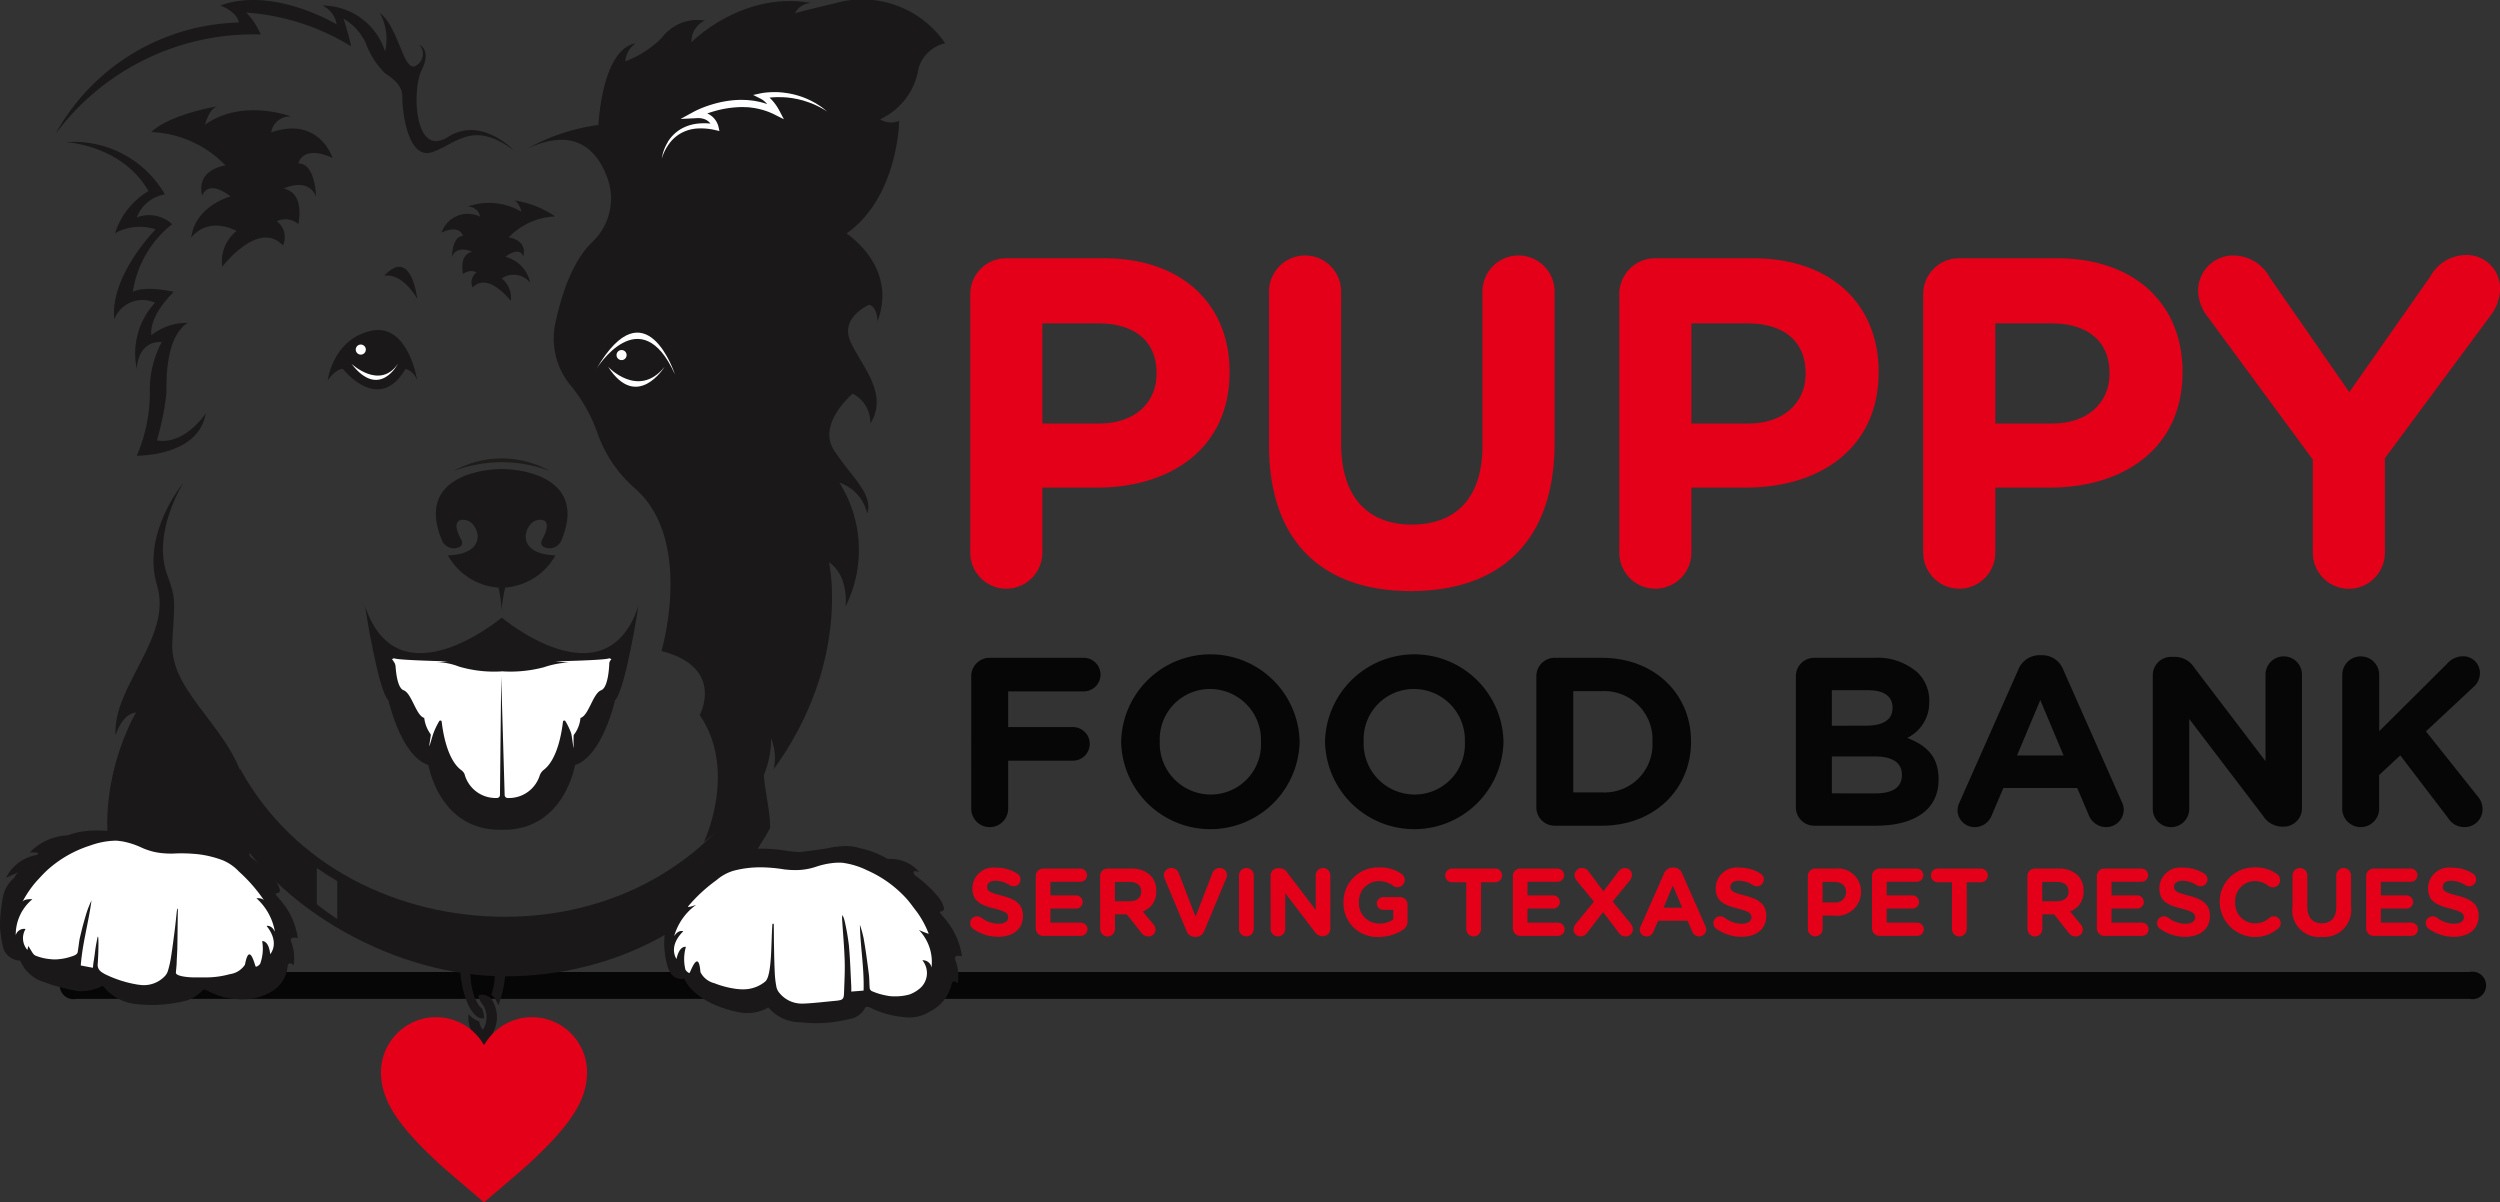 <?xml version="1.0" encoding="UTF-8"?>
<svg xmlns="http://www.w3.org/2000/svg" width="203.109" height="97.684">
  <rect width="100%" height="100%" fill="#333333" stroke="none"/>
  <defs>
    <clipPath id="logo_svg__a">
      <path data-name="Rectangle 1" fill="none" class="logo_svg__svg-elem-1" d="M0 0h203.11v97.683H0z"></path>
    </clipPath>
  </defs>
  <g data-name="Group 2">
    <g data-name="Group 1" clip-path="url(#logo_svg__a)">
      <path data-name="Path 1" d="M78.907 54.943a1.489 1.489 0 0 1 1.5-1.5h7.639a1.364 1.364 0 1 1 0 2.728h-6.138v2.9h5.262a1.364 1.364 0 0 1 0 2.728h-5.262v3.9a1.5 1.5 0 1 1-3 0Z" fill="#050605" class="logo_svg__svg-elem-2"></path>
      <path data-name="Path 2" d="M91.086 60.302v-.039a7.252 7.252 0 0 1 14.5-.039v.039a7.252 7.252 0 0 1-14.5.039m11.361 0v-.039a4.144 4.144 0 0 0-4.131-4.287 4.079 4.079 0 0 0-4.092 4.248v.039a4.144 4.144 0 0 0 4.131 4.287 4.079 4.079 0 0 0 4.092-4.248" fill="#050605" class="logo_svg__svg-elem-3"></path>
      <path data-name="Path 3" d="M107.65 60.302v-.039a7.252 7.252 0 0 1 14.5-.039v.039a7.252 7.252 0 0 1-14.5.039m11.361 0v-.039a4.144 4.144 0 0 0-4.131-4.287 4.079 4.079 0 0 0-4.092 4.248v.039a4.144 4.144 0 0 0 4.131 4.287 4.079 4.079 0 0 0 4.092-4.248" fill="#050605" class="logo_svg__svg-elem-4"></path>
      <path data-name="Path 4" d="M124.818 54.943a1.489 1.489 0 0 1 1.5-1.5h3.819c4.287 0 7.249 2.942 7.249 6.781v.039c0 3.839-2.962 6.82-7.249 6.82h-3.819a1.489 1.489 0 0 1-1.5-1.5Zm5.32 9.432a3.887 3.887 0 0 0 4.112-4.073v-.039a3.918 3.918 0 0 0-4.112-4.112h-2.32v8.224Z" fill="#050605" class="logo_svg__svg-elem-5"></path>
      <path data-name="Path 5" d="M145.903 54.943a1.489 1.489 0 0 1 1.5-1.5h4.833a4.925 4.925 0 0 1 3.566 1.208 3.128 3.128 0 0 1 .935 2.319v.039a3.173 3.173 0 0 1-1.793 2.943c1.579.6 2.553 1.52 2.553 3.352v.039c0 2.494-2.027 3.741-5.105 3.741h-4.989a1.489 1.489 0 0 1-1.5-1.5Zm5.69 4.014c1.325 0 2.163-.429 2.163-1.442v-.039c0-.9-.7-1.4-1.968-1.4h-2.962v2.884Zm.8 5.5c1.325 0 2.124-.468 2.124-1.481v-.039c0-.916-.682-1.481-2.221-1.481h-3.469v3Z" fill="#050605" class="logo_svg__svg-elem-6"></path>
      <path data-name="Path 6" d="m159.212 65.155 4.755-10.737a1.854 1.854 0 0 1 1.754-1.189h.175a1.829 1.829 0 0 1 1.734 1.189l4.755 10.737a1.468 1.468 0 0 1 .156.6 1.423 1.423 0 0 1-1.423 1.442 1.528 1.528 0 0 1-1.442-1.033l-.916-2.143h-6l-.955 2.241a1.473 1.473 0 0 1-1.383.936 1.381 1.381 0 0 1-1.384-1.4 1.594 1.594 0 0 1 .175-.643m8.438-3.78-1.89-4.5-1.89 4.5Z" fill="#050605" class="logo_svg__svg-elem-7"></path>
      <path data-name="Path 7" d="M174.899 54.865a1.489 1.489 0 0 1 1.5-1.5h.312a1.859 1.859 0 0 1 1.559.877l5.788 7.6v-7.035a1.481 1.481 0 0 1 2.962 0v10.854a1.489 1.489 0 0 1-1.5 1.5h-.1a1.859 1.859 0 0 1-1.559-.877l-6-7.873v7.308a1.481 1.481 0 0 1-2.962 0Z" fill="#050605" class="logo_svg__svg-elem-8"></path>
      <path data-name="Path 8" d="M190.294 54.826a1.5 1.5 0 0 1 3 0v4.58l5.534-5.5a1.691 1.691 0 0 1 1.267-.585 1.352 1.352 0 0 1 1.383 1.384 1.5 1.5 0 0 1-.546 1.13l-3.839 3.585 4.19 5.262a1.6 1.6 0 0 1 .409 1.052 1.45 1.45 0 0 1-1.52 1.461 1.515 1.515 0 0 1-1.267-.721l-3.9-5.105-1.715 1.6v2.728a1.5 1.5 0 0 1-3 0Z" fill="#050605" class="logo_svg__svg-elem-9"></path>
      <path data-name="Path 9" d="M78.828 23.912a2.905 2.905 0 0 1 2.928-2.928h7.947c6.35 0 10.191 3.764 10.191 9.2v.076c0 6.16-4.791 9.354-10.761 9.354h-4.449v5.285a2.928 2.928 0 1 1-5.856 0Zm10.495 10.495c2.928 0 4.639-1.749 4.639-4.03v-.076c0-2.624-1.825-4.031-4.753-4.031h-4.525v8.137Z" fill="#e50019" class="logo_svg__svg-elem-10"></path>
      <path data-name="Path 10" d="M103.102 36.194v-12.51a2.928 2.928 0 1 1 5.856 0v12.358c0 4.335 2.168 6.578 5.742 6.578s5.742-2.167 5.742-6.388V23.684a2.928 2.928 0 1 1 5.856 0v12.32c0 8.061-4.525 12.016-11.674 12.016s-11.521-3.993-11.521-11.826" fill="#e50019" class="logo_svg__svg-elem-11"></path>
      <path data-name="Path 11" d="M131.558 23.912a2.905 2.905 0 0 1 2.928-2.928h7.948c6.35 0 10.191 3.764 10.191 9.2v.076c0 6.16-4.791 9.354-10.761 9.354h-4.45v5.285a2.928 2.928 0 1 1-5.856 0Zm10.495 10.495c2.928 0 4.639-1.749 4.639-4.03v-.076c0-2.624-1.825-4.031-4.753-4.031h-4.525v8.137Z" fill="#e50019" class="logo_svg__svg-elem-12"></path>
      <path data-name="Path 12" d="M156.249 23.912a2.905 2.905 0 0 1 2.928-2.928h7.947c6.35 0 10.191 3.764 10.191 9.2v.076c0 6.16-4.791 9.354-10.761 9.354h-4.449v5.285a2.928 2.928 0 0 1-5.856 0Zm10.495 10.495c2.928 0 4.639-1.749 4.639-4.03v-.076c0-2.624-1.825-4.031-4.753-4.031h-4.525v8.137Z" fill="#e50019" class="logo_svg__svg-elem-13"></path>
      <path data-name="Path 13" d="m187.9 37.335-8.594-11.674a3.467 3.467 0 0 1-.722-2.091 2.858 2.858 0 0 1 2.928-2.814 3.368 3.368 0 0 1 2.89 1.788l6.464 9.316 6.579-9.392a3.356 3.356 0 0 1 2.813-1.749 2.713 2.713 0 0 1 2.852 2.851 3.64 3.64 0 0 1-.76 2.054l-8.593 11.6v7.681a2.928 2.928 0 0 1-5.856 0Z" fill="#e50019" class="logo_svg__svg-elem-14"></path>
      <path data-name="Path 14" d="M200.614 81.149H6.216a1.118 1.118 0 1 1 0-2.181h194.4a1.118 1.118 0 1 1 0 2.181" fill="#050605" class="logo_svg__svg-elem-15"></path>
      <path data-name="Path 15" d="M79.043 75.452a.561.561 0 0 1-.226-.452.553.553 0 0 1 .562-.554.578.578 0 0 1 .343.109 2.3 2.3 0 0 0 1.4.492c.491 0 .788-.195.788-.515v-.016c0-.3-.187-.461-1.1-.694-1.1-.281-1.81-.585-1.81-1.67v-.015a1.708 1.708 0 0 1 1.911-1.646 3.17 3.17 0 0 1 1.732.484.547.547 0 0 1 .265.476.553.553 0 0 1-.562.554.576.576 0 0 1-.3-.086 2.273 2.273 0 0 0-1.147-.367c-.46 0-.7.211-.7.476v.016c0 .359.234.476 1.178.718 1.108.288 1.732.687 1.732 1.638v.016c0 1.084-.827 1.693-2.005 1.693a3.526 3.526 0 0 1-2.052-.655" fill="#e50019" class="logo_svg__svg-elem-16"></path>
      <path data-name="Path 16" d="M84.148 75.429v-4.26a.6.6 0 0 1 .6-.6h3.027a.539.539 0 0 1 .538.539.533.533 0 0 1-.538.53H85.34v1.107h2.083a.54.54 0 0 1 .539.539.533.533 0 0 1-.539.531H85.34v1.147h2.474a.54.54 0 0 1 .538.539.533.533 0 0 1-.538.53h-3.066a.6.6 0 0 1-.6-.6" fill="#e50019" class="logo_svg__svg-elem-17"></path>
      <path data-name="Path 17" d="M89.376 71.169a.6.6 0 0 1 .6-.6h1.9a2.179 2.179 0 0 1 1.592.554 1.716 1.716 0 0 1 .468 1.249v.017a1.667 1.667 0 0 1-1.092 1.662l.835 1.014a.7.7 0 0 1 .2.46.559.559 0 0 1-.57.554.718.718 0 0 1-.593-.312l-1.171-1.482h-.96v1.194a.6.6 0 0 1-1.2 0Zm2.419 2.052c.585 0 .921-.312.921-.772v-.016c0-.514-.359-.78-.944-.78h-1.194v1.568Z" fill="#e50019" class="logo_svg__svg-elem-18"></path>
      <path data-name="Path 18" d="m96.399 75.639-1.771-4.237a.747.747 0 0 1-.07-.288.589.589 0 0 1 .6-.593.625.625 0 0 1 .609.421l1.366 3.532 1.381-3.574a.623.623 0 0 1 .578-.382.58.58 0 0 1 .593.577.7.7 0 0 1-.062.265l-1.787 4.276a.7.7 0 0 1-.679.476h-.078a.7.7 0 0 1-.679-.476" fill="#e50019" class="logo_svg__svg-elem-19"></path>
      <path data-name="Path 19" d="M100.66 71.122a.6.6 0 0 1 1.2 0v4.352a.6.6 0 0 1-1.2 0Z" fill="#e50019" class="logo_svg__svg-elem-20"></path>
      <path data-name="Path 20" d="M103.228 71.137a.6.6 0 0 1 .6-.6h.125a.744.744 0 0 1 .624.351l2.317 3.043v-2.817a.593.593 0 0 1 1.186 0v4.346a.6.6 0 0 1-.6.6h-.039a.745.745 0 0 1-.624-.351l-2.4-3.152v2.926a.593.593 0 1 1-1.186 0Z" fill="#e50019" class="logo_svg__svg-elem-21"></path>
      <path data-name="Path 21" d="M109.151 73.314v-.016a2.8 2.8 0 0 1 2.863-2.824 3.027 3.027 0 0 1 1.865.53.6.6 0 0 1 .249.484.592.592 0 0 1-.593.593.585.585 0 0 1-.367-.125 1.912 1.912 0 0 0-1.194-.374 1.641 1.641 0 0 0-1.568 1.7v.016a1.636 1.636 0 0 0 1.654 1.732 1.917 1.917 0 0 0 1.132-.328v-.78h-.812a.516.516 0 0 1-.523-.515.522.522 0 0 1 .523-.523h1.373a.6.6 0 0 1 .6.6v1.326a.812.812 0 0 1-.421.765 3.634 3.634 0 0 1-1.912.546 2.733 2.733 0 0 1-2.871-2.809" fill="#e50019" class="logo_svg__svg-elem-22"></path>
      <path data-name="Path 22" d="M119.124 71.676h-1.155a.554.554 0 1 1 0-1.108h3.511a.554.554 0 0 1 0 1.108h-1.155v3.8a.6.6 0 1 1-1.2 0Z" fill="#e50019" class="logo_svg__svg-elem-23"></path>
      <path data-name="Path 23" d="M122.909 75.429v-4.26a.6.6 0 0 1 .6-.6h3.027a.539.539 0 0 1 .539.539.533.533 0 0 1-.539.53h-2.434v1.107h2.083a.54.54 0 0 1 .539.539.533.533 0 0 1-.539.531h-2.083v1.147h2.474a.54.54 0 0 1 .538.539.533.533 0 0 1-.538.53h-3.066a.6.6 0 0 1-.6-.6" fill="#e50019" class="logo_svg__svg-elem-24"></path>
      <path data-name="Path 24" d="m128.021 75.062 1.475-1.81-1.389-1.694a.733.733 0 0 1-.179-.444.578.578 0 0 1 .593-.593.63.63 0 0 1 .554.3l1.194 1.592 1.186-1.56a.687.687 0 0 1 .585-.328.549.549 0 0 1 .546.554.715.715 0 0 1-.179.46l-1.389 1.7 1.467 1.8a.735.735 0 0 1 .179.445.578.578 0 0 1-.593.593.63.63 0 0 1-.554-.3l-1.28-1.677-1.264 1.646a.687.687 0 0 1-.585.328.549.549 0 0 1-.546-.554.714.714 0 0 1 .18-.46" fill="#e50019" class="logo_svg__svg-elem-25"></path>
      <path data-name="Path 25" d="m133.295 75.258 1.9-4.3a.742.742 0 0 1 .7-.475h.07a.732.732 0 0 1 .694.475l1.9 4.3a.58.58 0 0 1 .063.242.569.569 0 0 1-.57.577.612.612 0 0 1-.578-.413l-.367-.859h-2.4l-.382.9a.59.59 0 0 1-.554.374.553.553 0 0 1-.554-.562.636.636 0 0 1 .07-.258m3.379-1.514-.757-1.8-.757 1.8Z" fill="#e50019" class="logo_svg__svg-elem-26"></path>
      <path data-name="Path 26" d="M139.43 75.452a.561.561 0 0 1-.226-.452.553.553 0 0 1 .562-.554.578.578 0 0 1 .343.109 2.3 2.3 0 0 0 1.4.492c.491 0 .788-.195.788-.515v-.016c0-.3-.187-.461-1.1-.694-1.1-.281-1.81-.585-1.81-1.67v-.015a1.708 1.708 0 0 1 1.913-1.647 3.17 3.17 0 0 1 1.732.484.547.547 0 0 1 .265.476.553.553 0 0 1-.562.554.576.576 0 0 1-.3-.086 2.273 2.273 0 0 0-1.147-.367c-.46 0-.7.211-.7.476v.016c0 .359.234.476 1.178.718 1.108.288 1.732.687 1.732 1.638v.016c0 1.084-.827 1.693-2.005 1.693a3.526 3.526 0 0 1-2.052-.655" fill="#e50019" class="logo_svg__svg-elem-27"></path>
      <path data-name="Path 27" d="M146.875 71.169a.6.6 0 0 1 .6-.6h1.63a1.87 1.87 0 0 1 2.091 1.888v.016a1.952 1.952 0 0 1-2.207 1.915h-.913v1.084a.6.6 0 0 1-1.2 0Zm2.153 2.153a.846.846 0 0 0 .952-.827v-.015c0-.539-.375-.828-.975-.828h-.929v1.67Z" fill="#e50019" class="logo_svg__svg-elem-28"></path>
      <path data-name="Path 28" d="M152.088 75.429v-4.26a.6.6 0 0 1 .6-.6h3.03a.54.54 0 0 1 .539.539.533.533 0 0 1-.539.53h-2.434v1.107h2.083a.54.54 0 0 1 .539.539.533.533 0 0 1-.539.531h-2.083v1.147h2.474a.539.539 0 0 1 .538.539.532.532 0 0 1-.538.53h-3.066a.6.6 0 0 1-.6-.6" fill="#e50019" class="logo_svg__svg-elem-29"></path>
      <path data-name="Path 29" d="M158.585 71.676h-1.155a.554.554 0 1 1 0-1.108h3.511a.554.554 0 0 1 0 1.108h-1.156v3.8a.6.6 0 1 1-1.2 0Z" fill="#e50019" class="logo_svg__svg-elem-30"></path>
      <path data-name="Path 30" d="M164.714 71.169a.6.6 0 0 1 .6-.6h1.9a2.178 2.178 0 0 1 1.592.554 1.716 1.716 0 0 1 .468 1.249v.017a1.667 1.667 0 0 1-1.092 1.662l.835 1.014a.7.7 0 0 1 .2.46.559.559 0 0 1-.57.554.719.719 0 0 1-.593-.312l-1.171-1.482h-.959v1.194a.6.6 0 0 1-1.2 0Zm2.419 2.052c.585 0 .921-.312.921-.772v-.016c0-.514-.359-.78-.944-.78h-1.194v1.568Z" fill="#e50019" class="logo_svg__svg-elem-31"></path>
      <path data-name="Path 31" d="M170.356 75.429v-4.26a.6.6 0 0 1 .6-.6h3.027a.539.539 0 0 1 .539.539.533.533 0 0 1-.539.53h-2.434v1.107h2.083a.54.54 0 0 1 .539.539.533.533 0 0 1-.539.531h-2.083v1.147h2.474a.54.54 0 0 1 .538.539.533.533 0 0 1-.538.53h-3.066a.6.6 0 0 1-.6-.6" fill="#e50019" class="logo_svg__svg-elem-32"></path>
      <path data-name="Path 32" d="M175.476 75.452a.561.561 0 0 1-.226-.452.553.553 0 0 1 .562-.554.578.578 0 0 1 .343.109 2.3 2.3 0 0 0 1.4.492c.491 0 .788-.195.788-.515v-.016c0-.3-.187-.461-1.1-.694-1.1-.281-1.81-.585-1.81-1.67v-.015a1.708 1.708 0 0 1 1.911-1.646 3.17 3.17 0 0 1 1.732.484.547.547 0 0 1 .265.476.553.553 0 0 1-.562.554.576.576 0 0 1-.3-.086 2.273 2.273 0 0 0-1.147-.367c-.46 0-.7.211-.7.476v.016c0 .359.234.476 1.178.718 1.108.288 1.732.687 1.732 1.638v.016c0 1.084-.827 1.693-2.005 1.693a3.526 3.526 0 0 1-2.052-.655" fill="#e50019" class="logo_svg__svg-elem-33"></path>
      <path data-name="Path 33" d="M180.338 73.314v-.016a2.776 2.776 0 0 1 2.848-2.824 2.89 2.89 0 0 1 1.826.554.6.6 0 0 1 .234.476.586.586 0 0 1-.593.585.632.632 0 0 1-.359-.117 1.8 1.8 0 0 0-1.116-.39 1.618 1.618 0 0 0-1.584 1.7v.016a1.622 1.622 0 0 0 1.584 1.717 1.753 1.753 0 0 0 1.186-.429.557.557 0 1 1 .718.851 2.878 2.878 0 0 1-4.744-2.122" fill="#e50019" class="logo_svg__svg-elem-34"></path>
      <path data-name="Path 34" d="M186.252 73.689v-2.567a.6.6 0 0 1 1.2 0v2.536c0 .889.445 1.35 1.178 1.35s1.178-.445 1.178-1.311v-2.575a.6.6 0 0 1 1.2 0v2.528a2.2 2.2 0 0 1-2.4 2.466 2.167 2.167 0 0 1-2.364-2.426" fill="#e50019" class="logo_svg__svg-elem-35"></path>
      <path data-name="Path 35" d="M192.238 75.429v-4.26a.6.6 0 0 1 .6-.6h3.027a.54.54 0 0 1 .539.539.533.533 0 0 1-.539.53h-2.434v1.107h2.083a.54.54 0 0 1 .538.539.533.533 0 0 1-.538.531h-2.083v1.147h2.474a.54.54 0 0 1 .538.539.533.533 0 0 1-.538.53h-3.062a.6.6 0 0 1-.6-.6" fill="#e50019" class="logo_svg__svg-elem-36"></path>
      <path data-name="Path 36" d="M197.305 75.452a.562.562 0 0 1-.226-.452.553.553 0 0 1 .562-.554.578.578 0 0 1 .343.109 2.3 2.3 0 0 0 1.4.492c.491 0 .788-.195.788-.515v-.016c0-.3-.187-.461-1.1-.694-1.1-.281-1.81-.585-1.81-1.67v-.015a1.708 1.708 0 0 1 1.911-1.646 3.17 3.17 0 0 1 1.732.484.547.547 0 0 1 .265.476.553.553 0 0 1-.562.554.576.576 0 0 1-.3-.086 2.274 2.274 0 0 0-1.147-.367c-.46 0-.7.211-.7.476v.016c0 .359.234.476 1.178.718 1.108.288 1.732.687 1.732 1.638v.016c0 1.084-.827 1.693-2.005 1.693a3.526 3.526 0 0 1-2.052-.655" fill="#e50019" class="logo_svg__svg-elem-37"></path>
    </g>
  </g>
  <g data-name="Group 4">
    <g data-name="Mask Group 3" clip-path="url(#logo_svg__a)">
      <path data-name="Path 37" d="M48.129 19.654a4.877 4.877 0 0 0 1.219-5.2c-.824-2.236-2.618-4.209-6.521-2.37a16.26 16.26 0 0 1 5.794-1.931s.252-6.129 3.022-6.633a1.966 1.966 0 0 0-.839 1.469 8.511 8.511 0 0 0 2.938-1.891 3.646 3.646 0 0 1 3.527-1.427 1.864 1.864 0 0 0-1.092 1.763s4.114-4.2 9.74-3.191a1.543 1.543 0 0 0-1.343.84s.54-.171 3.191-.8a8.166 8.166 0 0 1 9.026 3.233 2.94 2.94 0 0 0-2.153 1.982 5.51 5.51 0 0 1-3.137 4.193 1.658 1.658 0 0 0 1.553.126s-.084 6.213-4.282 9.152c0 0 4.2 2.687 2.519 7.137 0 0 0-1.176-.672-1.343 0 0-2.435 1.008-1.511 3.023s3.107 4.2 1.6 6.633a2.633 2.633 0 0 0-1.427-2.435s-2.938 2.435-1.511 4.618 3.19 3.527 2.687 5.122a3.459 3.459 0 0 0-2.267-2.519 10.242 10.242 0 0 1 .5 10.076s.336-2.435-1.343-3.611c0 0 1.842 8.1-4.492 16.824a4.151 4.151 0 0 0-.21-2.508 7.7 7.7 0 0 1-1.8 4.974 29.857 29.857 0 0 1-3.662 3.465s2.771-5.793-.336-10.327c0 0 2.1-3.863-3.107-5.206 0 0 2.677-9.036-2.187-13.244a10.569 10.569 0 0 1-2.971-4.351 12.916 12.916 0 0 0-2.137-3.884 5.984 5.984 0 0 1-1.33-5.137c.479-2.276 1.373-5.051 3.013-6.619" fill="#1a1818" class="logo_svg__svg-elem-38"></path>
      <path data-name="Path 38" d="M40.758 50.174s8.422 7.088 11.109-.934c0 0-1.064 6.868-1.9 7.651 0 0-1.008 4.534-3.247 5.262 0 0-.89 5.374-5.959 5.262-5.069.112-5.959-5.262-5.959-5.262-2.239-.728-3.247-5.262-3.247-5.262-.84-.784-1.9-7.651-1.9-7.651 2.687 8.022 11.109.934 11.109.934" fill="#1a1818" class="logo_svg__svg-elem-39"></path>
      <path data-name="Path 39" d="M34.821 53.808a5.483 5.483 0 0 1 2.478.351 10.108 10.108 0 0 0 3.459.387v-.006h.11v.006a10.578 10.578 0 0 0 3.318-.336 7.44 7.44 0 0 1 2.925-.379 4.885 4.885 0 0 0 2.4-.243s0 2.239-.672 2.491-1.008 2.062-1.679 2.249a2.621 2.621 0 0 1-.546 1.383c-.033.034.006 1.027-.031 1.057 0 0-.129-1.073-.192-1.238a6.025 6.025 0 0 0-.455-.943.11.11 0 0 0-.2.045c-.091.823-.439 3.083-1.58 3.93a1.04 1.04 0 0 0-.3.417 2.616 2.616 0 0 1-2.6 1.853.246.246 0 0 1-.256-.239l-.281-9.605-.1 9.6a.245.245 0 0 1-.257.243 2.608 2.608 0 0 1-2.624-1.953.848.848 0 0 0-.272-.317c-1.141-.847-1.489-3.108-1.58-3.93a.11.11 0 0 0-.2-.046 6.2 6.2 0 0 0-.492 1.04c-.04.109-.3.987-.3.987-.052-.042.14-.9.1-.95a2.8 2.8 0 0 1-.528-1.336c-.672-.186-1.008-2-1.679-2.249s-.672-2.491-.672-2.491a5.506 5.506 0 0 0 2.711.219" fill="#fff" class="logo_svg__svg-elem-40"></path>
      <path data-name="Path 40" d="M54.834 30.418s-2.351-7.333-6.381-.448c0 0 3.582-5.765 6.381.448" fill="#fff" class="logo_svg__svg-elem-41"></path>
      <path data-name="Path 41" d="M53.995 29.802s-2.239 3.639-4.59 0c0 0 2.463 2.631 4.59 0" fill="#fff" class="logo_svg__svg-elem-42"></path>
      <path data-name="Path 42" d="M50.09 28.847a.409.409 0 1 0 .409-.409.409.409 0 0 0-.409.409" fill="#fff" class="logo_svg__svg-elem-43"></path>
      <path data-name="Path 43" d="M41.735 12.209s-2.634-2.809-5.357-1.074-2.934-3.835-2.113-5.471-.216-2.045-.216-2.045a1.091 1.091 0 0 1-.205 1.687c-1.047.767-1.414-3.081-2.99-4.256a4.347 4.347 0 0 1 .432 3.132 5.361 5.361 0 0 0-5.1-3.732 2.026 2.026 0 0 1 1.166 1.534s-5.136-3.12-9.454-1.535c0 0 1.339.46 1.511 1.381a17.5 17.5 0 0 0-14.9 9.05A20.029 20.029 0 0 1 21.178 2.8a5.533 5.533 0 0 0-1.177-1.777 18.641 18.641 0 0 1 8.525 2.742 20.465 20.465 0 0 0-.623-2.256 4.542 4.542 0 0 1 1.8 1.956 6.708 6.708 0 0 0 1.533 2.441c.369.286 1.447.882 1.447 1.9 0 1.563.54 5.292 2.526 4.525s3.282-2.531 6.521-.128" fill="#1a1818" class="logo_svg__svg-elem-44"></path>
      <path data-name="Path 44" d="M27.014 12.827s-1.064-3.415-4.982-2.071a1.525 1.525 0 0 1 1.623-1.288s-3.974-1.511-7 .672c0 0 .336-1.4 1.064-1.511 0 0-3.863.616-5.43 2.1a8.859 8.859 0 0 1 6.038 2.715s-2.435.273-1.9 2.463c0 0 .385-1.414 2.312.056 0 0-2.872.728-3.208 3.359 0 0 1.176-1.791 3.695-.56a3.161 3.161 0 0 0-1.169 2.912s2.939-3.863 4.926-1.735a1.581 1.581 0 0 0-.5-1.959 1.591 1.591 0 0 1 1.75.224s.6-2.519-1.19-2.883c0 0 1.959-.98 2.631.644 0 0-.028-2.687-1.441-2.687 0 0 .322-1.567 2.785-.448" fill="#1a1818" class="logo_svg__svg-elem-45"></path>
      <path data-name="Path 45" d="M54.244 11.544a3.128 3.128 0 0 1 1.038-1.041 3.466 3.466 0 0 1 1.416-.462 4.928 4.928 0 0 1 1.022 0l-.021-.028a1.1 1.1 0 0 0-.332-.274c-.031-.018-.066-.029-.1-.045-.017-.007-.033-.016-.05-.022l-.053-.015c-.036-.01-.069-.023-.106-.03l-.111-.018a.6.6 0 0 0-.114-.01l-.115-.006c-.078 0-.157.01-.236.013l-1.193.058 1.037-.565a7.529 7.529 0 0 1 .814-.372q.412-.159.838-.28a8.516 8.516 0 0 1 1.743-.315 6.879 6.879 0 0 1 .892-.006c.149 0 .3.023.446.038s.3.04.443.071a5.2 5.2 0 0 1 .831.225 2.921 2.921 0 0 0-.232-.236 1.6 1.6 0 0 0-.313-.209l-.6-.3.639-.138c.036-.008.066-.013.1-.018l.092-.014a3.81 3.81 0 0 1 .183-.023c.122-.015.243-.021.364-.029a6.794 6.794 0 0 1 .726 0c.12.011.241.017.361.032l.358.049.354.069c.118.022.233.058.35.088a6.341 6.341 0 0 1 1.329.534l.157.085.078.042.075.049.3.194a3.123 3.123 0 0 1 .284.212l.276.22a7.911 7.911 0 0 0-1.24-.652l-.162-.057-.08-.033-.083-.028-.329-.109c-.109-.037-.224-.058-.335-.089l-.167-.043c-.056-.012-.113-.021-.17-.031-.113-.02-.225-.047-.339-.061l-.342-.043-.343-.023c-.114-.007-.229 0-.343-.007s-.228.006-.342.008-.227.015-.34.024l-.087.01a2.9 2.9 0 0 1 .252.25 4.1 4.1 0 0 1 .292.372c.045.064.088.13.129.2s.08.131.121.21l.38.723-.742-.372a5.688 5.688 0 0 0-1.542-.517c-.134-.027-.269-.042-.4-.061s-.272-.028-.409-.031a6.373 6.373 0 0 0-.822.014 8.38 8.38 0 0 0-1.63.282 9.093 9.093 0 0 0-.68.216l.021.01c.047.023.1.043.141.07a1.558 1.558 0 0 1 .471.415 1.674 1.674 0 0 1 .163.265c.022.047.044.094.062.143.01.024.018.05.026.075l.012.04.012.047.081.361-.354-.08a5.029 5.029 0 0 0-1.36-.129 3.125 3.125 0 0 0-1.3.328 2.972 2.972 0 0 0-1.044.877 3.889 3.889 0 0 0-.629 1.257 3.541 3.541 0 0 1 .491-1.351" fill="#fff" class="logo_svg__svg-elem-46"></path>
      <path data-name="Path 46" d="M5.379 11.551s4.534.223 6.682 3.972a6.177 6.177 0 0 0-2.715 3.423 4.166 4.166 0 0 1 3.3-.315s-3.736 3.779-3.359 7.3a2.463 2.463 0 0 1 3.31-1.336 6.065 6.065 0 0 0-1.483 5.374s.013-2.267 2.028-2.183a8.257 8.257 0 0 0-.965 4.2 13 13 0 0 1-1.064 5.038s5.01.084 5.6-3.443c0 0-1.658 2.582-3.967 2.2a22.718 22.718 0 0 0 .777-3.841c0-1.092-.084-4.534 1.721-5.709a4.582 4.582 0 0 0-2.939 1.008s-.357-1.343 1.805-3.527c0 0-2.267-.546-3.317 0a8.63 8.63 0 0 1 3.191-5.5 2.756 2.756 0 0 0-2.869-.546 2.929 2.929 0 0 1 2.282-1.871 8.533 8.533 0 0 0-8.019-4.246" fill="#1a1818" class="logo_svg__svg-elem-47"></path>
      <path data-name="Path 47" d="M33.899 30.919s-.728-4.758-3.807-4.03-3.47 4.03-3.47 4.03.56-.9 1.232-.955c0 0 2.911 3.747 5.094 0a1.47 1.47 0 0 1 .952.955" fill="#1a1818" class="logo_svg__svg-elem-48"></path>
      <path data-name="Path 48" d="M32.332 29.554s-1.511 2.946-3.779 0c0 0 2.3 2.162 3.779 0" fill="#fff" class="logo_svg__svg-elem-49"></path>
      <path data-name="Path 49" d="M28.903 28.401a.409.409 0 1 0 .409-.409.409.409 0 0 0-.409.409" fill="#fff" class="logo_svg__svg-elem-50"></path>
      <path data-name="Path 50" d="M33.899 24.273s-.476-4.276-2.687-1.863c0 0 1.343-.4 2.687 1.863" fill="#1a1818" class="logo_svg__svg-elem-51"></path>
      <path data-name="Path 51" d="M14.913 39.201s-3.438 4.114-2.156 8.339-3.616 8.211-3.368 12.193c0 0 .511-1.756 1.663-1.848 0 0-4.925 8.153-.475 16.614 0 0-.418-4.294 1.559-4.943s2.991 2.045 2.991 2.045-.287-3.949 2.96-3.23 2.068 1.764 5.734 2.286c0 0-3.011-.492-3.737-5.905s-6.322-8.19-6.086-12.575c.174-3.239.348-3.441-.4-5.438-1.292-3.448 1.314-7.537 1.314-7.537" fill="#1a1818" class="logo_svg__svg-elem-52"></path>
      <path data-name="Path 52" d="M37.199 44.495a1.039 1.039 0 0 1-1.288-.591c-2.1-4.984 2.955-5.794 4.847-5.794s6.945.81 4.848 5.794a1.04 1.04 0 0 1-1.288.591c-.29-.1-.475-.306-.243-.717.546-.966.5-1.722-.462-1.511s-1.931 2.729 1.511 2.855a5.119 5.119 0 0 1-4.082 2.614 12.126 12.126 0 0 0-.285 1.784 13.413 13.413 0 0 0-.252-1.779 5.126 5.126 0 0 1-4.114-2.618c3.442-.126 2.477-2.645 1.511-2.855s-1.008.546-.462 1.511c.232.41.047.616-.243.717" fill="#1a1818" class="logo_svg__svg-elem-53"></path>
      <path data-name="Path 53" d="M40.76 37.552a11.193 11.193 0 0 0-3.919.72 7.986 7.986 0 0 1 7.838 0 11.2 11.2 0 0 0-3.919-.72" fill="#1e1d1c" class="logo_svg__svg-elem-54"></path>
      <path data-name="Path 54" d="M49.674 53.548a2.894 2.894 0 0 0-.579 1.373 1.819 1.819 0 0 1-.088.448c-.191.466-.826.615-1.035 1.073a2.5 2.5 0 0 1-.154.381 1.08 1.08 0 0 1-.268.243 2.877 2.877 0 0 0-1.058 1.617 2.545 2.545 0 0 1 .716-1.955q.363-.5.7-1.026c.113-.174.914-1.763-2.752-1.959-.332-.018 4.059-.088 4.341-.265Z" fill="#fff" class="logo_svg__svg-elem-55"></path>
      <path data-name="Path 55" d="M32.016 53.478c.282.176 4.674.247 4.342.264-3.667.2-2.865 1.785-2.752 1.959q.34.521.7 1.026a2.544 2.544 0 0 1 .716 1.955 2.878 2.878 0 0 0-1.055-1.617 1.093 1.093 0 0 1-.268-.243 2.552 2.552 0 0 1-.154-.381c-.209-.458-.844-.608-1.035-1.074a1.827 1.827 0 0 1-.088-.448 2.884 2.884 0 0 0-.579-1.372Z" fill="#fff" class="logo_svg__svg-elem-56"></path>
      <path data-name="Path 56" d="M35.875 18.902a2.25 2.25 0 0 1 3.126-1.3.957.957 0 0 0-1.019-.808 5.116 5.116 0 0 1 4.39.422s-.211-.878-.667-.948a8.2 8.2 0 0 1 3.407 1.317 5.558 5.558 0 0 0-3.788 1.7s1.528.171 1.19 1.545c0 0-.242-.887-1.451.035a2.757 2.757 0 0 1 2.013 2.107 1.715 1.715 0 0 0-2.318-.351 1.984 1.984 0 0 1 .738 1.826s-1.844-2.423-3.091-1.089a.992.992 0 0 1 .316-1.229 1 1 0 0 0-1.1.14s-.378-1.58.746-1.809c0 0-1.229-.614-1.651.4 0 0 .018-1.686.9-1.686 0 0-.2-.984-1.747-.281" fill="#1a1818" class="logo_svg__svg-elem-57"></path>
      <path data-name="Path 57" d="M41.03 74.482c-8.578 0-17.155-4.018-21.543-12.054 0 1.613-1.348 2.072-1.348 3.685 4.388 8.036 14.313 13.209 22.891 13.209s17.155-4.018 21.543-12.054c0-1.613-.544-3.3-.544-4.909-4.388 8.036-12.422 12.123-21 12.123m-15.288-3.964q.805.565 1.66 1.067v3.083q-.861-.563-1.66-1.2Z" fill="#1a1818" class="logo_svg__svg-elem-58"></path>
      <path data-name="Path 58" d="M39.212 82.738a.67.67 0 0 0 .116-.012 2.282 2.282 0 0 0-.027-.345 2.509 2.509 0 0 0-.146-.458c-.288-.136-.935-1.189-.936-3.005-.275.122-.553-.279-.835-.169.087 1.946.87 3.99 1.829 3.99" fill="#1a1818" class="logo_svg__svg-elem-59"></path>
      <path data-name="Path 59" d="M41.033 79.322c-.275-.213-.563-.074-.826-.3a6.108 6.108 0 0 1-.277 1.794 1.9 1.9 0 0 1 .546.862 8.04 8.04 0 0 0 .557-2.356" fill="#1a1818" class="logo_svg__svg-elem-60"></path>
      <path data-name="Path 60" d="M40.046 83.915a2.647 2.647 0 0 0 0-2.553 1.022 1.022 0 0 0-.835-.554.774.774 0 0 0-.356.088 1.735 1.735 0 0 0 .376.733.127.127 0 0 1 .032.059.728.728 0 0 1 .053.076 1.9 1.9 0 0 1 0 1.75.62.62 0 0 1-.1.132.649.649 0 0 1-.1-.131 1.454 1.454 0 0 1-.177-.53 1.757 1.757 0 0 1-.864-.6 2.2 2.2 0 0 0-.019.255 2.476 2.476 0 0 0 .311 1.241 7.759 7.759 0 0 1 .968 1.349s.378-.629.72-1.313" fill="#1a1818" class="logo_svg__svg-elem-61"></path>
      <path data-name="Path 61" d="M46.158 83.737a4.471 4.471 0 0 0-6.832 1.181 4.473 4.473 0 0 0-8.371 2.193c0 1.893.931 3.623 3.215 5.972a35.533 35.533 0 0 0 2.251 2.118l2.9 2.482 2.905-2.482c.046-.04 1.145-.98 2.251-2.118 2.283-2.349 3.215-4.079 3.215-5.972a4.46 4.46 0 0 0-1.539-3.374" fill="#e50019" class="logo_svg__svg-elem-62"></path>
    </g>
  </g>
  <g data-name="Group 6">
    <g data-name="Group 5" clip-path="url(#logo_svg__a)">
      <path data-name="Path 62" d="M53.967 76.801a6.874 6.874 0 0 0 .3 1.822c.211.541.515.909 1.076.909.054 0 .2-.013.2-.013l.057-.006c.329.829 1.689 2.207 4.5 2.737a3.441 3.441 0 0 0 2.327-.4 3.4 3.4 0 0 0 2.635 1.2 10.705 10.705 0 0 0 1.259.075 11.252 11.252 0 0 0 2.743-.349 1.724 1.724 0 0 0 1.247-.942.86.86 0 0 1 .2-.033.268.268 0 0 1 .143.04 7.559 7.559 0 0 0 2.733.787 3.674 3.674 0 0 0 .489.033 3.005 3.005 0 0 0 1.642-.467 3.3 3.3 0 0 0 1.816-2.339c.211-.238.277-.067.486.015a3.791 3.791 0 0 0-.217-1.912s-.186-.438.55-.265a6.011 6.011 0 0 0-.982-2.527c-.373-.546-.691-.83-.8-1.007-.028-.048.013-.127.14-.13s.194-.135.179-.26a2.394 2.394 0 0 0-.569-1.022 10.084 10.084 0 0 0-1.795-1.637c-.172-.257-.19-.45.352-.263a3.053 3.053 0 0 0-2.55-1.058 7.592 7.592 0 0 0-2.243-.872 3.736 3.736 0 0 0-1.065-.182 8.116 8.116 0 0 0-1.539.169c-.393.079-.793.13-1.217.184-.243.031-.495.063-.745.1a2.718 2.718 0 0 1-.413.029 7.614 7.614 0 0 1-1.11-.113c-.308-.046-.626-.094-.956-.116a14.293 14.293 0 0 0-1.005-.039 6.554 6.554 0 0 0-2.377.389 4.585 4.585 0 0 0-3.079 1.393c.53-.027.672.035.7.093-.039.037-.078.073-.116.111a3.436 3.436 0 0 0-2.512 1.854 26.22 26.22 0 0 1 1.05-.456.847.847 0 0 0-.357.443 2.765 2.765 0 0 0-.985 1.8 12.778 12.778 0 0 0-.192 2.219" fill="#1a1818" class="logo_svg__svg-elem-63"></path>
      <path data-name="Path 63" d="M55.508 75.658s-.375-.167-.737.4a4.743 4.743 0 0 1 1.791-2.55s-.639.254-.672.147a12.821 12.821 0 0 1 2.318-2.148 3.757 3.757 0 0 1 1.391-.765 8.4 8.4 0 0 1 2.293-.276h.034a12.354 12.354 0 0 1 1.791.167 7.889 7.889 0 0 0 .954.057 5.231 5.231 0 0 0 1.62-.27 6.439 6.439 0 0 1 1.59-.326c.078-.006.156-.005.234-.005a2.064 2.064 0 0 1 .485.029 6.456 6.456 0 0 1 1.852.59 9.473 9.473 0 0 1 3.239 2.349c.268.306.5.647.755.969a7.656 7.656 0 0 1 1.008 1.843 7.587 7.587 0 0 1-.8-.314 3.735 3.735 0 0 1 1.024 3.053.7.7 0 0 0-.743-.591 1.635 1.635 0 0 1-.329 2.384.436.436 0 0 1-.041.034 2.7 2.7 0 0 1-.68.361 4.192 4.192 0 0 1-1.24.149 2.584 2.584 0 0 1-.611-.061 5.182 5.182 0 0 1-1.217-.369.335.335 0 0 1-.16-.234c-.034-.378-.019-.761-.068-1.136-.126-.979-.252-1.96-.428-2.93a8.6 8.6 0 0 0-.3-1.083c.039 1.787.357 3.548.3 5.347-.308.029-.954.076-1 .081 0-.164.006-.3 0-.426-.059-1.106-.091-2.214-.192-3.316a18.463 18.463 0 0 0-.358-2.039 1.954 1.954 0 0 0-.173-.443 1.622 1.622 0 0 0-.019.381c.069 1.112.172 2.224.207 3.337.027.862-.025 1.727-.052 2.591-.016.527-.092.6-.621.658l-.06.006c-.857.078-1.714.187-2.573.226H65.236a2.344 2.344 0 0 1-1.9-.849 1.117 1.117 0 0 1-.258-.505 8.214 8.214 0 0 1-.134-1.156c-.035-.749-.049-1.5-.063-2.249-.009-.506-.013-1.655-.019-1.724h-.106c-.118 1.339-.017 4.126-.564 4.673a2.763 2.763 0 0 1-1.588.644c-.122.008-.242.01-.361.006a4.357 4.357 0 0 1-.647-.067 7.34 7.34 0 0 1-1.556-.428 1.738 1.738 0 0 1-1.133-.9c-.156-1.99-.829.056-.887.063-.14.017-.33-.253-.33-.253a3.584 3.584 0 0 1 .035-1.863s-.518-.145-.764.984c0 0-.726-.987.551-2.25" fill="#fff" class="logo_svg__svg-elem-64"></path>
      <path data-name="Path 64" d="M0 75.32a11.257 11.257 0 0 0 .258 1.67 1.451 1.451 0 0 0 1.322 1.048l.057-.006a3.051 3.051 0 0 0 1.956 1.76 15.776 15.776 0 0 0 2.571.7 2.613 2.613 0 0 0 .422.042 3.9 3.9 0 0 0 1.763-.447 3.9 3.9 0 0 0 2.751 1.488 10.705 10.705 0 0 0 1.259.075 11.659 11.659 0 0 0 2.743-.349 3.033 3.033 0 0 0 1.353-.841c.113-.116.287-.026.347.007a6.016 6.016 0 0 0 3.116.718 4.327 4.327 0 0 0 2.1-.6 2.658 2.658 0 0 0 1.36-2.205c.21-.238.277-.067.485.015a3.787 3.787 0 0 0-.217-1.912s-.185-.438.551-.265a6.011 6.011 0 0 0-.982-2.527c-.373-.546-.691-.83-.8-1.007-.028-.048.013-.127.14-.13s.194-.135.179-.26a2.388 2.388 0 0 0-.569-1.022 10.081 10.081 0 0 0-1.8-1.637c-.171-.257-.19-.45.353-.263a3.053 3.053 0 0 0-2.55-1.058c-.3-.138-.618-.271-.952-.4a.418.418 0 0 1 .441-.118 13.216 13.216 0 0 0-1.732-.351l-.331-.11-.044-.015-.045-.009a3.623 3.623 0 0 0-.711-.067 7.335 7.335 0 0 0-1.472.187c-.393.079-.793.13-1.217.184-.243.031-.495.063-.745.1a2.72 2.72 0 0 1-.413.029 7.611 7.611 0 0 1-1.11-.113c-.308-.046-.626-.094-.956-.116a14.293 14.293 0 0 0-1.005-.039 6.554 6.554 0 0 0-2.377.389 4.585 4.585 0 0 0-3.083 1.39c.53-.027.672.035.7.093-.039.037-.078.073-.116.111a3.436 3.436 0 0 0-2.512 1.854 26.22 26.22 0 0 1 1.05-.456.847.847 0 0 0-.357.443 2.765 2.765 0 0 0-.985 1.8A12.778 12.778 0 0 0 0 75.32" fill="#1a1818" class="logo_svg__svg-elem-65"></path>
      <path data-name="Path 65" d="M21.649 75.228s.391-.126.689.476a4.741 4.741 0 0 0-1.505-2.728s.484-.059.653.219a12.848 12.848 0 0 0-2.071-2.385 3.878 3.878 0 0 0-.747-.622 3.81 3.81 0 0 0-.553-.289 8.394 8.394 0 0 0-2.25-.522h-.034a12.356 12.356 0 0 0-1.8-.028 7.753 7.753 0 0 1-.955-.046 5.226 5.226 0 0 1-1.582-.444 6.417 6.417 0 0 0-1.545-.5c-.078-.014-.155-.022-.232-.031a2.091 2.091 0 0 0-.485-.024 6.462 6.462 0 0 0-1.9.387 9.478 9.478 0 0 0-3.474 1.984c-.3.275-.576.583-.856.882a8.441 8.441 0 0 0-1.186 1.73c.159-.3.815-.231.815-.231a3.735 3.735 0 0 0-1.352 2.925.7.7 0 0 1 .8-.507 1.442 1.442 0 0 0 .146 1.7c.013.012.061-.326.075-.314.272.39.366.693.6.785a4.2 4.2 0 0 0 1.216.282 2.562 2.562 0 0 0 .614.005 4.395 4.395 0 0 0 1.143-.247c.35-.1.428-.255.441-.338.073-.454.1-.769.165-1.114.232-.96.26-1.09.541-2.035a8.559 8.559 0 0 1 .413-1.044c-.232 1.773-.738 3.488-.872 5.284.3.062.94.179.987.188.018-.163.026-.294.047-.423.178-1.093.093-.884.312-1.968.136-.675.1 1.22.03 2.081-.041.526.365.68.535.8a9.443 9.443 0 0 0 2.791.889c.024 0 .046 0 .07.007h.013a2.343 2.343 0 0 0 1.979-.639 1.118 1.118 0 0 0 .311-.475 8.138 8.138 0 0 0 .258-1.135c.116-.741.211-1.485.306-2.229.063-.5.11-1.006.167-1.508.007-.068.026-.136.039-.2l.046.005c-.027 1.343-.017 1.756-.045 3.154.014-.019-.068 1.331-.054 1.313 0 .02-.063.7-.057.68-.113.338 1.027.426 1.388.428.321 0 1.185.008 1.4-.006a7.363 7.363 0 0 0 1.594-.257 1.74 1.74 0 0 0 1.224-.77c.37-1.961.818.145.875.158.138.032.355-.216.355-.216a3.581 3.581 0 0 0 .167-1.855s.531-.088.653 1.061c0 0 .829-.9-.3-2.3" fill="#fff" class="logo_svg__svg-elem-66"></path>
    </g>
  </g>
</svg>
